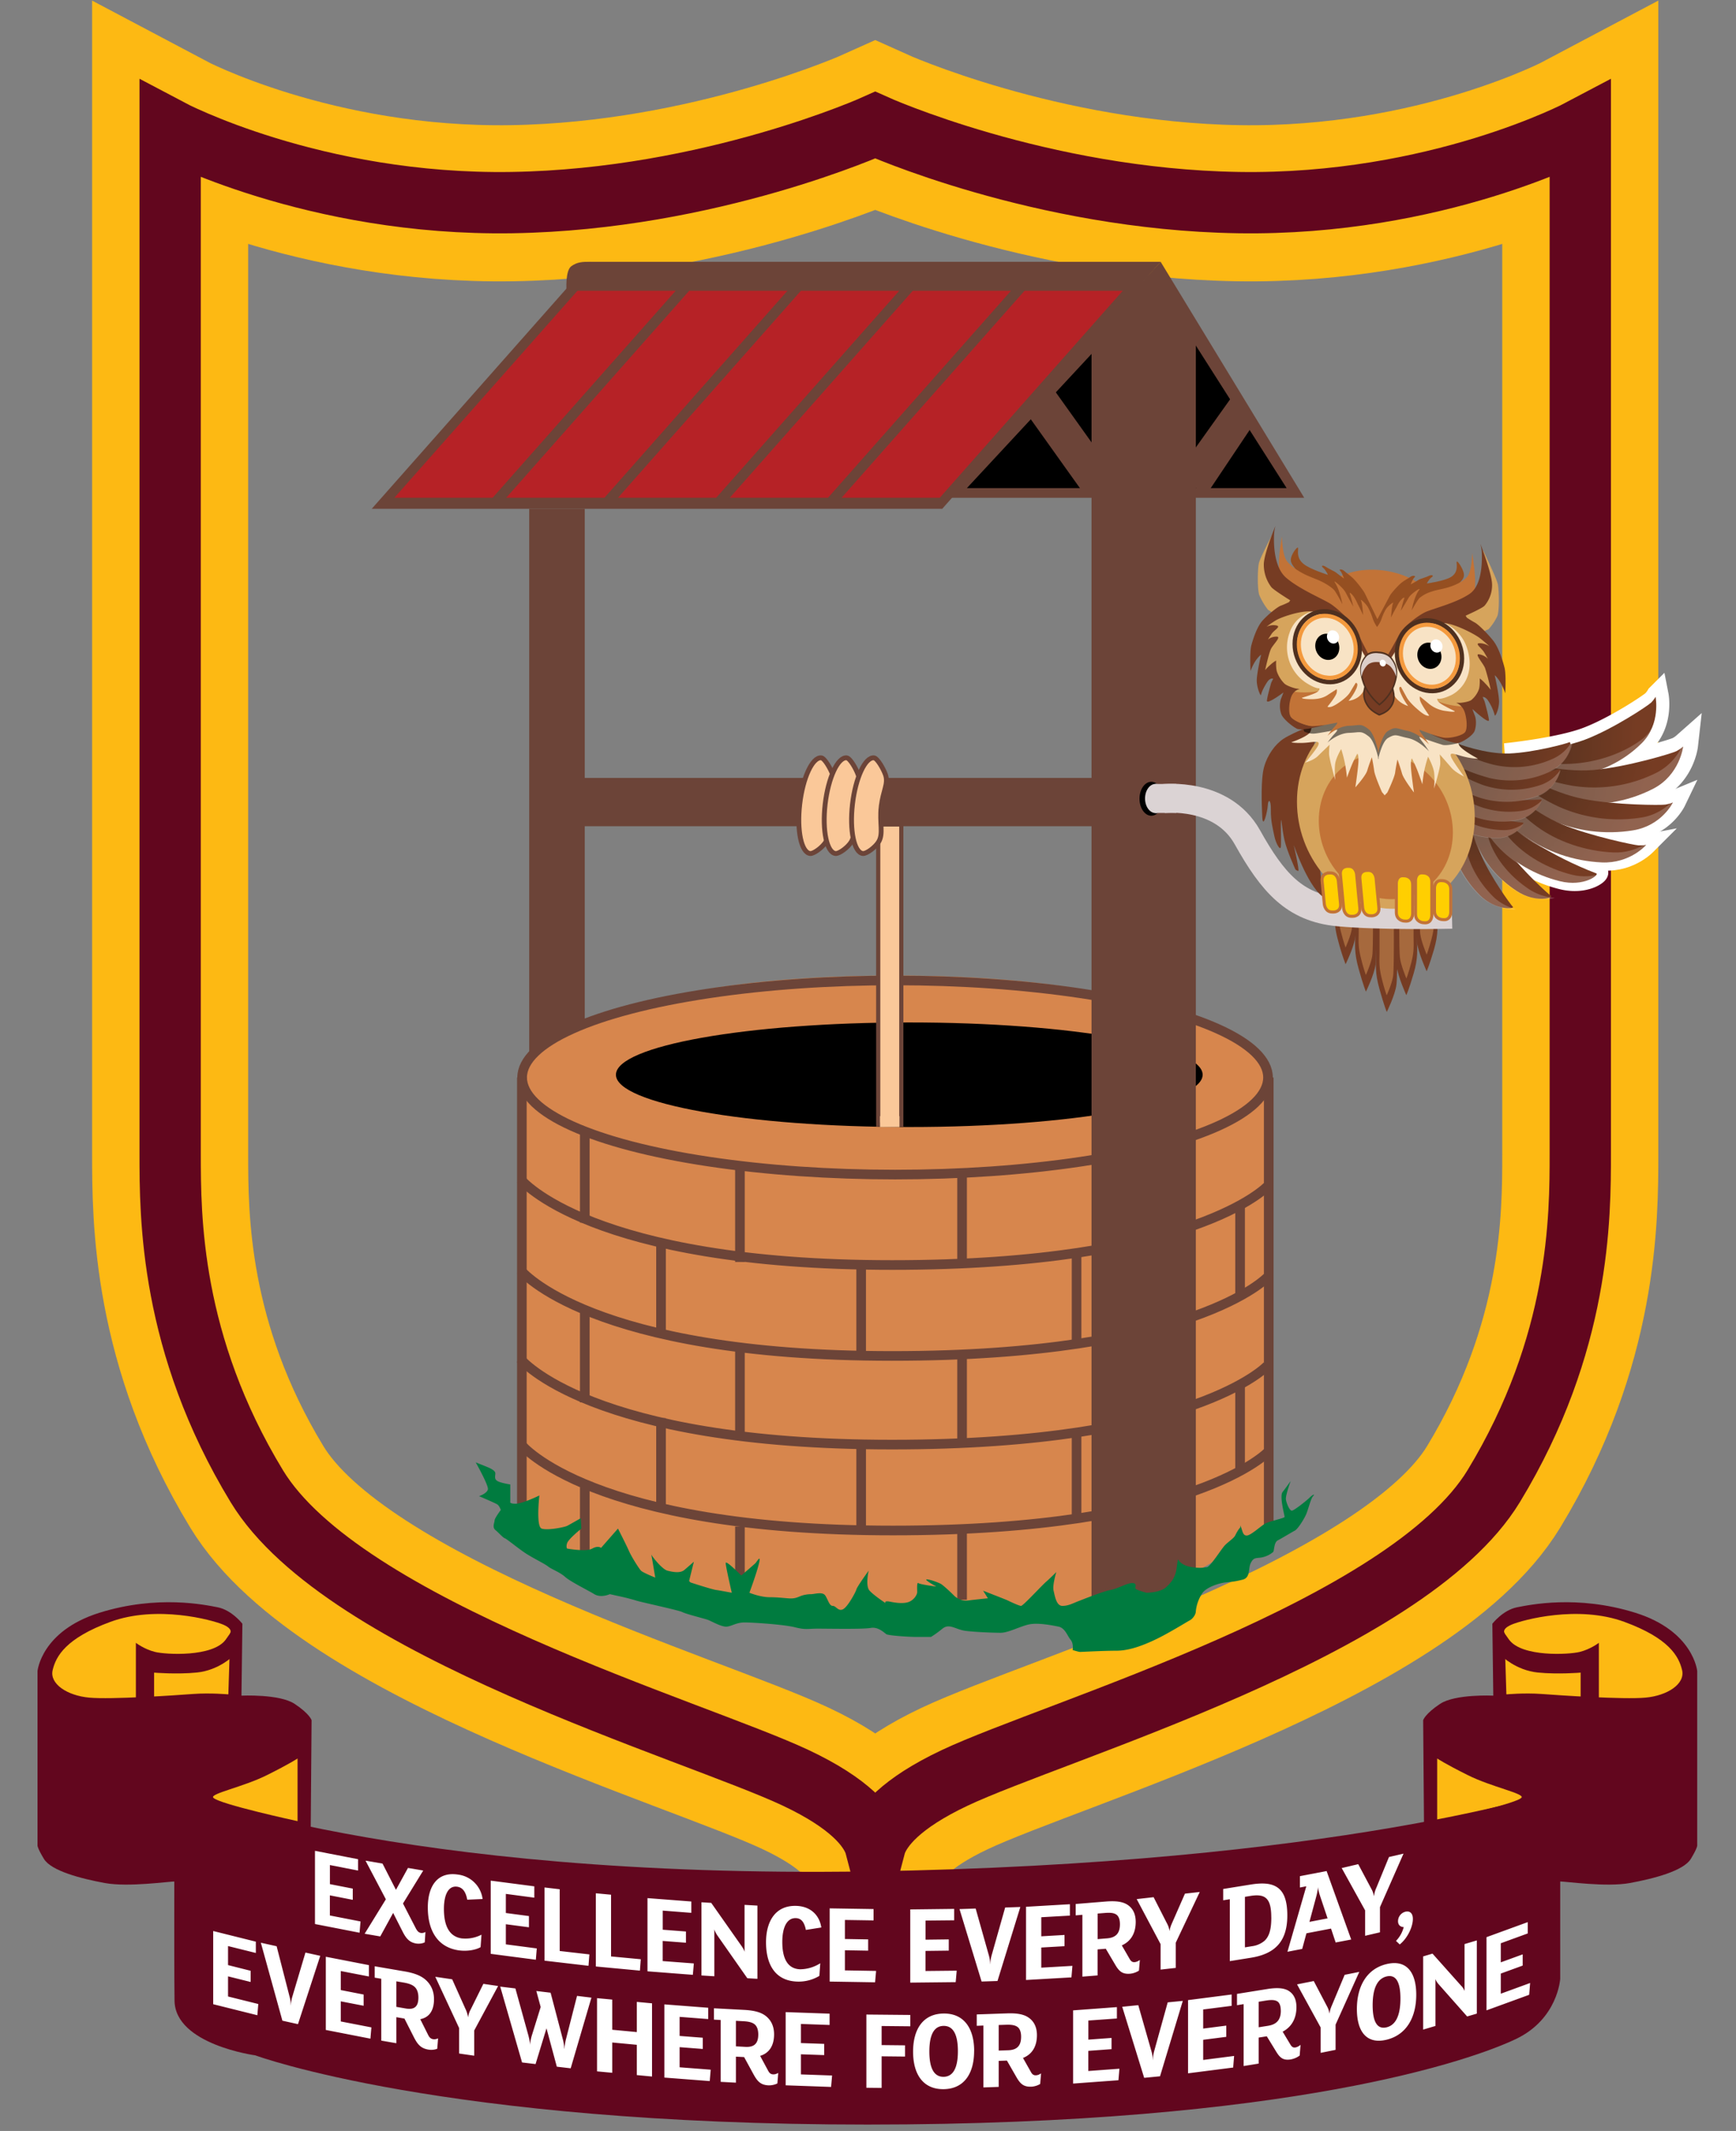 <svg viewBox="0 0 427 524" xmlns="http://www.w3.org/2000/svg" fill-rule="evenodd" clip-rule="evenodd"><rect x="0" y="0" width="427" height="524" fill="#808080" stroke="none"/><path d="M388.7 283.78V32.05s-35.26 18.7-84.1 17.92c-48.82-.78-89.32-19.06-89.32-19.06s-40.5 18.28-89.33 19.06c-48.83.78-84.1-17.92-84.1-17.92v251.73c0 15.59 0 46.77 21.32 81.84 21.31 35.07 107.73 60 132.54 71.7 13.4 6.31 18.03 12.17 19.46 16.22l.1.38h.01l.1-.38c1.44-4.05 6.07-9.9 19.47-16.22 24.8-11.7 111.22-36.63 132.54-71.7 21.31-35.07 21.31-66.25 21.31-81.84z" fill="none" stroke="#fdb913" stroke-width="38.39"/><path d="M388.7 283.63V31.9s-35.26 18.7-84.1 17.92c-48.82-.78-89.32-19.06-89.32-19.06s-40.5 18.28-89.33 19.06c-48.83.78-84.1-17.92-84.1-17.92v251.73c0 15.6 0 46.77 21.32 81.84 21.31 35.07 107.73 60 132.54 71.7 13.4 6.31 18.03 12.17 19.46 16.22l.1.38h.01l.1-.38c1.44-4.05 6.07-9.9 19.47-16.22 24.8-11.7 111.22-36.63 132.54-71.7 21.31-35.07 21.31-66.25 21.31-81.84z" fill="none" stroke="#62061e" stroke-width="15.08"/><path d="M338.46 221.68v12.34c0 3.41-.31 5.04.84 9.17s1.8 5.66 1.8 5.66 2.07-4.18 2.38-6.74c.32-2.56.23-17.28.23-17.28l-.12-3.07-4.71-.2" fill="#763c23" fill-rule="nonzero"/><path d="M339.32 224.93v9.01c0 2.5-.21 3.68.56 6.7a42 42 0 001.2 4.11s1.4-3.06 1.6-4.93c.22-1.87.15-12.62.15-12.62l-.07-2.25-3.16-.12" fill="#a6693d" fill-rule="nonzero"/><path d="M333.33 216.68v12.34c0 3.41-.3 5.04.84 9.17 1.15 4.13 1.8 5.66 1.8 5.66s2.07-4.18 2.39-6.74c.31-2.56.22-17.28.22-17.28l-.12-3.07-4.7-.2" fill="#763c23" fill-rule="nonzero"/><path d="M334.2 219.93v9.01c0 2.5-.21 3.68.56 6.7a42 42 0 001.2 4.11s1.39-3.06 1.6-4.93c.21-1.87.15-12.62.15-12.62l-.08-2.24-3.15-.13" fill="#a6693d" fill-rule="nonzero"/><path d="M348.55 218.01v12.34c0 3.41.31 5.1-.84 9.03-1.15 3.93-1.8 5.34-1.8 5.34s-2.07-4.55-2.38-7.16c-.32-2.6-.23-17.32-.23-17.32l.12-3.05 4.7.62" fill="#763c23" fill-rule="nonzero"/><path d="M347.69 221.1v9.02c0 2.5.2 3.72-.56 6.6-.77 2.87-1.2 3.9-1.2 3.9s-1.4-3.3-1.6-5.2c-.22-1.91-.16-12.66-.16-12.66l.08-2.22 3.16.42" fill="#a6693d" fill-rule="nonzero"/><path d="M328.34 209.93v12.34c0 3.41-.32 5.04.83 9.17a54.11 54.11 0 001.8 5.66s2.07-4.18 2.39-6.74c.31-2.56.22-17.28.22-17.28l-.12-3.07-4.7-.2" fill="#763c23" fill-rule="nonzero"/><path d="M329.2 213.18v9c0 2.5-.21 3.69.56 6.7.77 3.01 1.2 4.12 1.2 4.12s1.4-3.06 1.6-4.93c.21-1.87.15-12.62.15-12.62l-.08-2.25-3.15-.12" fill="#a6693d" fill-rule="nonzero"/><path d="M353.55 212.13v12.35c0 3.4.3 5.09-.84 9.02-1.15 3.93-1.8 5.34-1.8 5.34s-2.07-4.54-2.39-7.15c-.31-2.61-.22-17.33-.22-17.33l.12-3.05 4.7.62" fill="#763c23" fill-rule="nonzero"/><path d="M352.68 215.23v9.01c0 2.5.22 3.72-.56 6.6-.77 2.87-1.2 3.9-1.2 3.9s-1.4-3.3-1.6-5.2c-.21-1.91-.15-12.65-.15-12.65l.08-2.23 3.15.42" fill="#a6693d" fill-rule="nonzero"/><path d="M384.13 216.35c-6.1-1.52-11.62-4.79-15.2-8.76a48.68 48.68 0 01-6.08-8.73l3.45-1.63 1.19-.68s4.44 6.37 10.05 10.1a90.91 90.91 0 0015.55 7.78c.93.22-2.86 3.44-8.96 1.92" fill="#fff" fill-rule="nonzero"/><path d="M384.13 216.35c-6.1-1.52-11.62-4.79-15.2-8.76a48.68 48.68 0 01-6.08-8.73l3.45-1.63 1.19-.68s4.44 6.37 10.05 10.1a90.91 90.91 0 0015.55 7.78c.93.22-2.86 3.44-8.96 1.92z" fill="none" stroke="#fff" stroke-width="4.71"/><path d="M407.7 171s1.31 6.7-3.38 11.4a27.94 27.94 0 01-17.2 8.08c-6.18.5-12.68-.62-12.68-.62l-.11-4.5-4.12.14s13.2-1.33 20.1-3.94c6.91-2.6 15.6-8.41 16.3-9.13a6.95 6.95 0 001.08-1.42" fill="#fff" fill-rule="nonzero"/><path d="M407.7 171s1.31 6.7-3.38 11.4a27.94 27.94 0 01-17.2 8.08c-6.18.5-12.68-.62-12.68-.62l-.11-4.5-4.12.14s13.2-1.33 20.1-3.94c6.91-2.6 15.6-8.41 16.3-9.13a6.95 6.95 0 001.08-1.42z" fill="none" stroke="#fff" stroke-width="5.46"/><path d="M414.46 183.25s-.78 6.96-7.33 10.36a34.1 34.1 0 01-21.01 3.34 67.56 67.56 0 01-13.33-4.02l1.36-4.47.36-1.67s9.73 2.93 17.95 2.21c8.22-.72 19.4-4.12 20.38-4.64a8 8 0 001.62-1.11" fill="#fff" fill-rule="nonzero"/><path d="M414.46 183.25s-.78 6.96-7.33 10.36a34.1 34.1 0 01-21.01 3.34 67.56 67.56 0 01-13.33-4.02l1.36-4.47.36-1.67s9.73 2.93 17.95 2.21c8.22-.72 19.4-4.12 20.38-4.64a8 8 0 001.62-1.11z" fill="none" stroke="#fff" stroke-width="6.4"/><path d="M411.95 197s-2.73 5.68-9.78 6.84a36.05 36.05 0 01-20.47-2.65 66.09 66.09 0 01-11.22-6.88l2.54-3.42.81-1.32s8.2 5.02 16.04 6.55c7.84 1.54 19.19 1.58 20.26 1.4a8.38 8.38 0 001.82-.52" fill="#fff" fill-rule="nonzero"/><path d="M411.95 197s-2.73 5.68-9.78 6.84a36.05 36.05 0 01-20.47-2.65 66.09 66.09 0 01-11.22-6.88l2.54-3.42.81-1.32s8.2 5.02 16.04 6.55c7.84 1.54 19.19 1.58 20.26 1.4a8.38 8.38 0 001.82-.52z" fill="none" stroke="#fff" stroke-width="5.46"/><path d="M405.37 207.43s-3.94 4.62-10.89 4.3c-6.95-.3-13.79-2.7-18.74-6.34-4.96-3.63-8.98-8.38-8.98-8.38l3.23-2.61 1.08-1.04s6.55 6.12 13.61 9.02c7.06 2.9 17.79 5.12 18.84 5.16 1.06.04 1.85-.11 1.85-.11" fill="#fff" fill-rule="nonzero"/><path d="M405.37 207.43s-3.94 4.62-10.89 4.3c-6.95-.3-13.79-2.7-18.74-6.34-4.96-3.63-8.98-8.38-8.98-8.38l3.23-2.61 1.08-1.04s6.55 6.12 13.61 9.02c7.06 2.9 17.79 5.12 18.84 5.16 1.06.04 1.85-.11 1.85-.11z" fill="none" stroke="#fff" stroke-width="4.71"/><path d="M72.38 457.49s-27.32 5.15-29.11 5.15c-1.8 0-11.65 1.46-17.47.4-5.82-1.07-13.21-2.97-15-5.94-1.8-2.97-1.57-3.42-1.57-3.42v-42.77s.9-9.85 15.23-14.33 26.09-1.92 29.07-1.35c3.49.68 6.09 4.05 6.09 4.05l-.23 17.68s9.33-.45 13.06 2.01c3.74 2.47 4.19 4.03 4.19 4.03l-.23 28.44-4.03 6.05z" fill="#62061e" fill-rule="nonzero"/><path d="M56.17 416.55l.47-15s.74-1.03-1.86-2.1c-2.6-1.08-16.17-4.84-27.63-.63-10.96 4.02-13.4 8.46-14.2 11.87-.8 3.4 3.63 6.27 9 6.76 5.37.5 21.27-.58 25.57-.9 4.3-.31 8.6.1 8.6.1M73.19 432.4v15.42s-19.44-4.21-20.74-5.78c-.83-1 7.35-2.6 13.26-5.56 5.67-2.83 7.48-4.07 7.48-4.07" fill="#fdb913" fill-rule="nonzero"/><path d="M57.34 407.22s-3.55 3.51-8.88 4.05c-4.94.5-10.56.03-10.56.03v7.67h-4.48v-15s2.01 1.56 4.7 2.24c2.69.67 14.2 1.3 17.38-3 3.15-4.27 1.63-3.72 1.63-3.72l.21 7.73zM354.3 457.49s27.33 5.15 29.12 5.15c1.8 0 11.64 1.46 17.47.4 5.82-1.07 13.2-2.97 15-5.94 1.8-2.97 1.57-3.42 1.57-3.42v-42.77s-.9-9.85-15.23-14.33-26.09-1.92-29.07-1.35c-3.49.68-6.09 4.05-6.09 4.05l.23 17.68s-9.33-.45-13.07 2.01c-3.73 2.47-4.18 4.03-4.18 4.03l.23 28.44 4.03 6.05z" fill="#62061e" fill-rule="nonzero"/><path d="M370.52 416.55l-.47-15s-.74-1.03 1.86-2.1c2.6-1.08 16.17-4.84 27.63-.63 10.96 4.02 13.4 8.46 14.2 11.87.8 3.4-3.63 6.27-9 6.76-5.38.5-21.28-.58-25.58-.9-4.3-.31-8.6.1-8.6.1M353.5 432.4v15.42s19.44-4.21 20.74-5.78c.83-1-7.35-2.6-13.26-5.56-5.67-2.83-7.48-4.07-7.48-4.07" fill="#fdb913" fill-rule="nonzero"/><path d="M369.35 407.22s3.54 3.51 8.87 4.05c4.95.5 10.57.03 10.57.03v7.67h4.48v-15s-2.01 1.56-4.7 2.24c-2.69.67-14.2 1.3-17.38-3-3.16-4.27-1.63-3.72-1.63-3.72l-.21 7.73zM42.93 440.11s54.3 21.86 170.41 20.07c116.12-1.8 170.42-20.07 170.42-20.07v46.49s-.56 9.85-10.86 14.78c-10.3 4.93-54.87 21.05-159.56 21.05-104.68 0-150.55-17.02-150.55-17.02s-19.72-2.65-19.86-13.44c-.15-10.78 0-51.86 0-51.86" fill="#62061e" fill-rule="nonzero"/><path d="M347.52 471.85c0-1.36-.73-2.05-1.9-1.74a2.42 2.42 0 00-1.75 2.31c0 .97.62 1.43 1.4 1.45a7.5 7.5 0 01-1.9 3.4l.92.87c1.9-1.52 3.23-4.3 3.23-6.29m-5.88-15.2l-3.08 7.5a7 7 0 00-.6 2.08h-.03a5.36 5.36 0 00-.66-1.83l-3.19-6-4.07.95 5.76 10.4v6.26l3.66-.85v-6.2l5.79-13.15-3.58.83zm-19.56 15.94l1.67-6.21c.21-.8.4-1.7.43-2.27h.02c.05.6.27 1.42.5 2.12l1.84 5.5-4.46.86zm4.22-12.5l-6.56 1.26v2.79l1.57-.3-4.64 16.1 3.63-.7 1.04-3.84 6.05-1.16 1.14 3.42 3.82-.73-6.05-16.84zm-13.6 11.39c0 2.64-.38 4.58-1.69 5.78a5.99 5.99 0 01-3.1 1.32l-1.7.28v-12.43l1.36-.22c1.55-.25 2.72-.18 3.52.32 1.15.73 1.6 2.3 1.6 4.95m3.95-.44c0-3.83-.9-6.1-2.83-7.16-1.49-.82-3.52-.9-6.24-.46l-6.7 1.08v2.78l1.63-.26v15.22l5.18-.83c1.87-.3 3.47-.81 4.8-1.6 2.67-1.59 4.16-4.33 4.16-8.77m-25.18-5.39l-3.14 7.15c-.35.78-.57 1.4-.62 2l-.03.01a5.87 5.87 0 00-.67-1.92l-3.25-6.37-4.16.47 5.88 11.08v6.26l3.73-.42v-6.2l5.9-12.47-3.64.41zm-15.99 7.52c0 2.1-.89 3.29-3.15 3.47l-2.34.19v-6.29l1.8-.14c1.43-.12 2.37 0 2.96.52.49.45.73 1.23.73 2.25m4.9 8.79c-.35.25-.8.49-1.27.53-.53.04-.89-.16-1.24-.78l-1.93-3.34c2.15-.95 3.42-2.9 3.42-5.77 0-2.02-.76-3.47-2.19-4.32-1.15-.67-2.74-.88-5.09-.7l-7.48.61v2.8l1.64-.14v15.21l3.74-.3v-6.4l2.02-.16 2.32 3.93c.94 1.6 1.75 2.36 3.64 2.21.8-.06 1.72-.42 2.2-.77l.22-2.61zm-24.25 1.89v-4.95l5.72-.33v-2.76l-5.72.33v-4.69l7.04-.4v-2.8l-10.79.63v18l11.17-.64.24-2.83-7.66.44zm-8.88-14.8l-3.32 11.73a9.47 9.47 0 00-.35 2.17h-.03c0-.68-.1-1.42-.32-2.15l-3.24-11.49-3.97.14 5.43 17.81 3.91-.13 5.62-18.2-3.73.13zm-19.6 15.62v-4.94l5.73-.07v-2.76l-5.72.07v-4.7l7.05-.07v-2.8l-10.81.13v18l11.18-.12.25-2.82-7.67.08zm-19.82-.15v-4.95l5.72.1v-2.77l-5.72-.1v-4.68l7.05.11v-2.79l-10.8-.17v18l11.17.18.25-2.8-7.67-.13zm-5.8-10.55c-.48-3.12-2.72-5.19-6.12-5.31-5.19-.18-7.48 3.83-7.48 8.95 0 5.38 2.19 9.46 7.62 9.66a9.86 9.86 0 005.5-1.4l.22-3.1a9.44 9.44 0 01-4.94 1.48c-3.16-.11-4.4-2.74-4.4-6.72 0-3.53 1.1-5.94 3.35-5.86 1.43.05 2.1 1.16 2.45 2.9l3.8-.6zm-15.72-5.38l-3.16-.18v11.54c-.13-.46-.43-1-.86-1.59l-7.34-10.44-2.4-.15v18l3.16.2v-11.55c.13.49.46 1.08.8 1.58l7.32 10.45 2.48.14v-18zM163 482.23v-4.95l5.72.44v-2.76l-5.71-.44v-4.7l7.03.55v-2.79l-10.78-.83v18l11.16.86.24-2.8-7.65-.58zm-12.7-1.14v-15.18l-3.74-.35v18l10.84 1.02.21-2.8-7.31-.69zm-12.63-1.34v-15.18l-3.73-.44v18l10.81 1.26.22-2.8-7.3-.84zm-13.25-1.63v-4.95l5.68.75v-2.76l-5.68-.75v-4.7l7 .93v-2.79l-10.72-1.4v18l11.1 1.45.23-2.78-7.6-1zm-5.72-11.15a6.93 6.93 0 00-6.07-6.01c-5.13-.78-7.4 2.97-7.4 8.09 0 5.38 2.17 9.71 7.53 10.53 2.17.32 4.28-.1 5.45-.77l.22-3.07a8.58 8.58 0 01-4.89.91c-3.13-.47-4.35-3.25-4.35-7.23 0-3.52 1.1-5.8 3.3-5.47 1.42.22 2.1 1.4 2.44 3.19l3.77-.17zm-14.06 8.1c-.32.2-.78.3-1.12.24-.56-.1-.88-.43-1.3-1.24l-3.1-6 4.98-8.1-3.75-.64-2.96 5.38-3.3-6.45-4.18-.72 5 9.5-5.22 8.47 3.84.66 3.17-5.78 2.34 4.61c.88 1.75 1.73 2.63 3.28 2.9.82.14 1.7-.02 2.16-.29l.16-2.53zm-23.5-4.05v-4.95l5.63 1.1v-2.76l-5.62-1.1v-4.69l6.92 1.35v-2.79l-10.6-2.06v18l10.97 2.14.24-2.77-7.53-1.47zM369.15 490.25v-4.95l5.38-1.96v-2.76l-5.38 1.96v-4.69l6.63-2.42v-2.78l-10.15 3.7v18l10.5-3.83.23-2.9-7.2 2.63zm-5.9-13.1l-3.02.9v11.54a3.51 3.51 0 00-.83-1.29l-7.05-7.9-2.3.68v18l3.03-.9v-11.55c.13.45.44.92.78 1.3l7.01 7.92 2.38-.7v-18zm-18.79 14.3c0 4.43-1.31 6.57-3.41 7.07-2.1.51-3.42-1-3.42-5.43 0-4.44 1.32-6.57 3.42-7.08 2.1-.5 3.41 1 3.41 5.43m3.89-.93c0-5.57-2.42-8.72-7.3-7.54-4.89 1.17-7.3 5.48-7.3 11.06 0 5.57 2.41 8.72 7.3 7.54 4.88-1.18 7.3-5.49 7.3-11.06m-17.61-4.9l-3.1 7.42c-.35.81-.56 1.45-.61 2.06H327a5.52 5.52 0 00-.66-1.85l-3.2-6.1-4.11.82 5.8 10.58v6.26l3.68-.74v-6.2l5.83-12.97-3.6.72zm-15.7 8.82c0 2.1-.88 3.35-3.12 3.71l-2.33.37v-6.28l1.8-.29c1.4-.22 2.34-.17 2.93.3.48.4.71 1.17.71 2.19m4.86 8.4c-.34.29-.8.56-1.25.64-.54.08-.88-.1-1.23-.69l-1.92-3.19c2.13-1.11 3.39-3.16 3.39-6.03 0-2.02-.75-3.4-2.16-4.15-1.15-.58-2.73-.67-5.05-.3l-7.41 1.19v2.78l1.63-.26v15.22l3.7-.6v-6.4l2-.31 2.3 3.75c.93 1.53 1.73 2.23 3.6 1.93a5.2 5.2 0 002.19-.95l.21-2.62zm-23.95 3.7v-4.94l5.68-.73v-2.76l-5.68.73v-4.7l7-.89v-2.79l-10.72 1.38v18l11.1-1.42.23-2.85-7.6.98zm-8.72-14.15l-3.31 11.92a9.74 9.74 0 00-.35 2.2h-.03c0-.68-.1-1.41-.32-2.13l-3.23-11.3-3.95.4 5.4 17.47 3.9-.38 5.6-18.54-3.71.36zm-19.53 16.88v-4.95l5.71-.42v-2.76l-5.7.42v-4.7l7.02-.5v-2.8l-10.77.8v18l11.15-.82.24-2.83-7.65.56zm-16.53-8.42c0 2.1-.9 3.24-3.16 3.32l-2.35.08v-6.29l1.8-.06c1.44-.05 2.38.12 2.98.67.48.46.73 1.25.73 2.28m4.91 9.01c-.35.24-.81.46-1.27.47-.54.02-.9-.2-1.24-.84l-1.94-3.43c2.16-.84 3.43-2.73 3.43-5.6 0-2.02-.76-3.5-2.2-4.42-1.15-.73-2.75-1.02-5.1-.94l-7.5.26v2.8l1.64-.07v15.22l3.76-.13v-6.4l2.02-.07 2.32 4.04c.95 1.65 1.76 2.45 3.65 2.38a4.7 4.7 0 002.21-.67l.22-2.6zm-20.46-5.46c0 4.43-1.35 6.27-3.52 6.3-2.16.02-3.5-1.79-3.5-6.22 0-4.44 1.34-6.28 3.5-6.3 2.17-.03 3.52 1.78 3.52 6.22m4-.05c0-5.57-2.5-9.27-7.52-9.21-5.02.06-7.5 3.8-7.5 9.38 0 5.58 2.48 9.27 7.5 9.22 5.03-.06 7.51-3.82 7.51-9.39m-15.7-8.86l-10.8-.1v18l3.75.04v-7.77l5.76.06v-2.76l-5.76-.06v-4.69l7.05.07v-2.79zM197 510.1v-4.95l5.72.2v-2.76l-5.72-.2v-4.7l7.05.25v-2.78l-10.8-.38v18l11.17.4.25-2.81-7.67-.27zm-10.49-9.82c0 2.1-.89 3.17-3.15 3.05l-2.35-.13v-6.28l1.8.1c1.44.07 2.38.32 2.97.92.49.51.73 1.32.73 2.34m4.91 9.45c-.35.21-.8.39-1.27.36-.54-.03-.89-.27-1.24-.95l-1.94-3.6c2.16-.65 3.43-2.43 3.43-5.3 0-2.02-.76-3.57-2.19-4.62-1.16-.83-2.75-1.25-5.1-1.38l-7.5-.4v2.79l1.65.09v15.21l3.75.2v-6.4l2.02.11 2.32 4.25c.95 1.73 1.76 2.6 3.64 2.7.81.04 1.73-.2 2.22-.48l.21-2.58zm-24.26-1.38v-4.95l5.7.44v-2.76l-5.7-.44v-4.69l7.03.54v-2.78l-10.78-.83v18l11.16.86.24-2.8-7.65-.59zm-6.78-15.73l-3.74-.35v7.42l-6.05-.57v-7.42l-3.74-.35v18l3.74.35v-7.45l6.05.57v7.45l3.74.35v-18zm-18.45-1.82l-2.77 10.84c-.13.58-.3 1.5-.32 2.12h-.05c0-.63-.16-1.56-.32-2.18l-3.04-11.57-3.51-.42 1.07 3.94-2.25 7.23c-.13.47-.32 1.38-.35 1.98h-.02c0-.57-.22-1.51-.38-2.13l-3.22-11.65-3.73-.45 5.37 18.65 3.32.4 2.69-8.8 2.54 9.44 3.41.4 5.1-17.38-3.54-.43zm-23.04-2.97l-3.13 6.33a5.1 5.1 0 00-.61 1.85h-.03a7.4 7.4 0 00-.67-2.1l-3.23-7.2-4.15-.61 5.86 12.6v6.26l3.71.54v-6.2l5.88-10.94-3.63-.53zm-15.98 3.38c0 2.1-.88 3.07-3.11 2.68l-2.32-.4v-6.28l1.78.3c1.42.25 2.35.6 2.93 1.28.48.56.72 1.4.72 2.42m4.85 10.02c-.35.17-.8.29-1.25.21-.53-.1-.88-.38-1.23-1.1l-1.91-3.82c2.13-.4 3.38-2.04 3.38-4.9 0-2.03-.75-3.66-2.16-4.87-1.14-.96-2.72-1.57-5.03-1.97l-7.4-1.27v2.8l1.62.27v15.21l3.7.64v-6.4l2 .34 2.29 4.52c.93 1.83 1.73 2.8 3.6 3.11.8.14 1.7.01 2.18-.22l.2-2.55zm-23.94-4.15v-4.95l5.62 1.09v-2.76l-5.62-1.1v-4.68l6.92 1.34v-2.79l-10.6-2.06v18l10.97 2.14.24-2.77-7.53-1.46zm-8.69-16.94l-3.24 10.89c-.21.7-.32 1.44-.35 2.09l-.02-.01c0-.68-.1-1.45-.32-2.23l-3.16-12.3-3.88-.86 5.3 19.17 3.83.85 5.48-16.8-3.64-.8zm-19.04 10.8v-4.95l5.56 1.38v-2.75l-5.56-1.4v-4.68l6.84 1.7v-2.78l-10.49-2.62v18l10.86 2.71.23-2.76-7.44-1.85z" fill="#fff" fill-rule="nonzero"/><path fill="#6c4438" d="M130.17 125.12h13.66v139.13h-13.66z"/><path d="M128.36 263.23s12.03-23.34 91.74-23.34c79.7 0 91.97 23.61 91.97 23.61v112.38l-31.93 19-54.65 1.7-46.66-.68-40.32-12.08-10.67-7.35" fill="#d7864d" fill-rule="nonzero"/><path d="M232.15 122.4l53.33-58.02 35.32 58.03h-88.65z" fill="#6c4438" fill-rule="nonzero"/><g fill-rule="nonzero"><path d="M91.44 125.12h140.32l53.72-60.74H145.15l-53.72 60.74z" fill="#6c4438"/><path d="M97.01 122.4h24.16l45.02-50.9h-24.16L97 122.4zM124.5 122.4h24.17l45.01-50.9h-24.16l-45.01 50.9zM152 122.4h24.16l45.02-50.9H197l-45 50.9zM179.5 122.4h24.16l45.01-50.9h-24.16l-45.01 50.9zM207 122.4h24.15l45.01-50.9H252l-45 50.9z" fill="#b62226"/><path d="M139.34 71.5s-.34-4.91 1.16-6.02c1.5-1.1 2.84-1.1 4.59-1.1s1.83 1.44 1.83 1.44l-7.58 5.69z" fill="#6c4438"/></g><path d="M237.82 120.03l46.66-50.22 31.99 50.22h-78.65z" fill-rule="nonzero"/><path d="M252.2 101.23l7.13-5.27 14.7 20.59-7.13 5.27-14.7-20.6zM289.48 116.55l13.9-19.5 5.1 7.03-11.88 17.74-7.12-5.27z" fill="#6c4438" fill-rule="nonzero"/><ellipse cx="220.16" cy="264.96" rx="91.73" ry="23.87" fill="none" stroke="#6c4438" stroke-width="2.37"/><path d="M223.65 277.14c39.85 0 72.16-5.76 72.16-12.86s-32.3-12.86-72.16-12.86c-39.84 0-72.15 5.75-72.15 12.86 0 7.1 32.3 12.86 72.15 12.86" fill-rule="nonzero"/><g fill="none" stroke="#6c4438" stroke-width="2.37"><path d="M128.1 290.03s16.95 21.04 91.34 21.04c74.38 0 92.33-19.4 92.33-19.4M128.1 312.38s16.95 21.05 91.34 21.05c74.38 0 92.33-19.41 92.33-19.41M128.03 334.18s16.96 21.05 91.34 21.05 92.33-19.41 92.33-19.41M128.29 355.3s16.96 21.05 91.34 21.05 92.34-19.41 92.34-19.41"/></g><path d="M268.48 394.89V84.4l15.66-16.46 10 16.46V394.9h-25.66z" fill="#6c4438" fill-rule="nonzero"/><path d="M143.84 277.65v23M162.59 305.26v23M211.82 311.16v23M264.8 308.35v23M305.02 296.26v23M162.59 348.72v22.38M211.82 354.62V377M264.8 351.81v22.38M305.02 339.73v22.37M182 287.32v23M236.64 288.42v23M143.84 321.85v23M182 331.52v22.38M236.64 332.62v23M128.36 264.96V371.1M312.07 264.96v110.92M143.84 365.7v16.9M182 375.38v16.89M236.64 376.47v16.9" fill="none" stroke="#6c4438" stroke-width="2.37"/><g><path d="M150 392s-2.16 1.02-3.83 0-5.83-3.05-7.17-4.24c-1.33-1.19-3.33-1.87-4.16-2.54-.83-.68-3.67-2.04-5.5-3.23s-4.67-3.56-5.17-3.73c-.5-.17-1.5-1.36-2.33-2.04-.83-.68-.18-1.86-.18-2.37s1.52-2.55 1.52-2.55-.34-1.02-.84-1.35c-.5-.34-4.5-2.04-4.5-2.04s2-.68 2.17-1.7c.17-1.01-3-6.61-3-6.61s3 1.18 3.33 1.35c.34.17 1.5.68 1.5 1.36s-.33 1.36.5 1.87c.84.5 3.17.85 3.17.85v4.24s-.33.5 1.33.5c1.67 0 5.83-2.03 5.83-2.03s-.88 7.63.56 8.14c1.44.51 5.61-.33 6.28-.67.66-.34 3.33-1.87 3.33-1.87l.16 2.54s-3.16 2.55-3.5 3.57c-.33 1.02 0 1.35 0 1.35s4.67.85 6.17 0c1.5-.84 2.17-.17 2.17-.17l4.16-4.75s2 3.9 2.67 5.43c.67 1.53 2.5 4.41 3 4.92.5.51 3.5 1.7 3.5 1.7s-1-6.1-1-5.77c0 .34 2.67 3.73 4 4.07 1.33.34 3.16.68 4.16-.17 1-.85 2.34-2.03 2.34-2.03l-1.17 4.75.33.34s5.17 1.7 6.33 1.86c1.17.17 3.84.68 3.84.68s-1.5-6.44-1.5-7.3c0-.84 3.83 3.06 3.83 3.06s3.17-2.71 3.5-3.05c.33-.34 1.46-2.38.83.17-.62 2.54-2.33 7.12-2.33 7.12s2.67 1.1 5 1.1 4.16.3 5.17.3c1 0 1.5-.2 2.33-.55.83-.34 1.83-.5 2.66-.5.84 0 2.84-.68 3.5.33.67 1.01 1 2.55 1.84 2.55.83 0 1.33 1.4 2.5.84 1.16-.54 3.16-4.24 3.33-4.92.17-.67 3-4.58 3-4.58s-.86 3.74.23 4.92c1.1 1.2 3.93 3.06 3.93 3.06s-.5-.68 1.17-.34 3.5.5 4.67 0c1.16-.51 1.94-1.7 1.94-2.38 0-.68-.13-2.54.3-2.2.42.34 4.42.85 4.42.85s-2.5-1.36-2.5-1.7c0-.34 3.17.68 3.83 1.19.67.5 2 1.7 3 2.71a4.24 4.24 0 003.67 1.2c1.33-.18 4.67-.52 4.67-.52l-1.17-1.86s5.66 2.2 6 2.37c.33.17 2.83 1.36 3.33 1.36s5-4.92 6.17-5.94c1.16-1.02 2.5-2.38 2.5-2.38s-1 3.23-.67 4.59c.33 1.35.67 3.73 2.17 3.73s2.66-.68 4-1.19c1.33-.51 6-2.38 7.83-2.72 1.83-.33 4-1.7 5.33-1.7s.66 1.03.83 1.37c.17.33 2.67 1.01 2.67 1.01s3.33 0 4.83-1.35c1.5-1.36 2-2.38 2.33-3.4.34-1.02.5-3.73.67-3.39.17.34 1 1.53 3.5 1.86 2.5.34 2.67 0 3.5 0 .83 0 3.66-4.58 4.5-5.42.83-.85 2.16-1.7 2.5-2.37.33-.69.83-1.54 1.16-1.88.34-.34-.25-1.35.21-.34.46 1.02.46 2.22 1.46 2.22s3.33-2.22 4.5-2.9c1.17-.67 4.83-1.35 4.83-1.69 0-.34-1.3-5.09-.5-6.1.8-1.03 2-2.72 2-2.72s-1.33 3.56-1.17 4.58c.17 1.02.89 2.71 1.45 2.71.55 0 3.72-2.54 4.39-3.22.66-.68 1.46-1.02.83-.34-.63.68-1.17 3.4-1.83 4.75-.67 1.36-2 3.4-2.67 3.73-.67.34-3.17 1.87-4.16 2.38-1 .5-.84 2.54-1.17 2.88a6.24 6.24 0 01-3 1.36c-1.33.17-1.83 0-2.5 1.36-.67 1.35 0 3.56-2 4.07-2 .5-2.5.5-4.17.68-1.66.17-4.66 1.18-5.66 2.54a9.74 9.74 0 00-1.67 4.5c0 .93-.83 1.95-1.5 2.29-.66.34-5 3.05-8.16 4.58-3.17 1.53-6.67 2.88-9.83 2.88-3.17 0-8.67.3-9 .3-.33 0-1.83-.47-1.83-.47s.33-1.52-.5-2.54c-.84-1.02-1.34-2.89-3-3.22-1.67-.34-5.17-1.02-7.34-.51-2.16.5-5 2.03-6.83 2.03s-6.5-.17-8.83-.5c-2.33-.35-3.83-1.87-5.5-.52-1.66 1.36-2.83 2.04-2.83 2.04h-3.39c-2.28 0-7.1-.34-7.6-.68s-2-1.87-3.84-1.53c-1.83.34-10.5.17-13 .17s-3 .34-5.66-.34c-2.67-.68-10.34-1.18-12.34-1.18s-3 .85-4.33 1.02c-1.33.17-3.83-1.36-4.83-1.7-1-.34-5.17-1.36-6.17-1.87-1-.5-10.66-2.54-11.5-2.88a61.76 61.76 0 00-4.83-1.19L150 392z" fill="#007b3f" fill-rule="nonzero"/></g><path fill="#6c4438" d="M142.66 191.29h128.82v11.88H142.66z"/><g><path d="M286.12 196.38s14.43-1.7 20.69 9.5c6.25 11.2 11.66 17.3 22.32 18.33 10.67 1.01 28 .6 28 .6" fill="none" stroke="#dbd3d4" stroke-width="7.12"/><path d="M283.18 200.59c1.6 0 2.9-1.87 2.9-4.18 0-2.3-1.3-4.17-2.9-4.17-1.6 0-2.9 1.87-2.9 4.17s1.3 4.18 2.9 4.18" fill-rule="nonzero"/><path d="M284.24 199.94c1.44 0 2.6-1.61 2.6-3.6 0-1.98-1.16-3.58-2.6-3.58-1.43 0-2.6 1.6-2.6 3.59 0 1.98 1.17 3.59 2.6 3.59" fill="#dbd3d4" fill-rule="nonzero"/></g><path d="M289.34 196.34h-5.2" fill="none" stroke="#dbd3d4" stroke-width="7.12"/><g><path d="M203.77 198.41c.46-4 1.83-5.68 1.06-7.9-.48-1.4-2-4.08-2.83-4.16-2.17-.2-4.54 4.9-5.29 11.4-.75 6.49.4 11.93 2.57 12.13.86.09 3.05-1.52 3.87-2.88 1.23-2.04.16-4.68.62-8.59" fill="#fac899" fill-rule="nonzero"/><path d="M203.77 198.41c.46-4 1.83-5.68 1.06-7.9-.48-1.4-2-4.08-2.83-4.16-2.17-.2-4.54 4.9-5.29 11.4-.75 6.49.4 11.93 2.57 12.13.86.09 3.05-1.52 3.87-2.88 1.23-2.04.16-4.68.62-8.59z" fill="none" stroke="#6c4438" stroke-width="1.19"/><path d="M210.02 198.41c.46-4 1.84-5.68 1.06-7.9-.48-1.4-1.99-4.08-2.83-4.16-2.17-.2-4.53 4.9-5.29 11.4-.75 6.49.4 11.93 2.57 12.13.87.09 3.06-1.52 3.87-2.88 1.23-2.04.17-4.68.62-8.59" fill="#fac899" fill-rule="nonzero"/><path d="M210.02 198.41c.46-4 1.84-5.68 1.06-7.9-.48-1.4-1.99-4.08-2.83-4.16-2.17-.2-4.53 4.9-5.29 11.4-.75 6.49.4 11.93 2.57 12.13.87.09 3.06-1.52 3.87-2.88 1.23-2.04.17-4.68.62-8.59z" fill="none" stroke="#6c4438" stroke-width="1.19"/><path d="M216.01 202.75v73.75l5.68.04v-73.8H216z" fill="#fac899" fill-rule="nonzero"/></g><path d="M216.01 202.75v73.75l5.68.04v-73.8H216z" fill="none" stroke="#6c4438" stroke-width="1.03"/><g><path d="M216.74 198.41c.46-4 1.83-5.68 1.06-7.9-.48-1.4-2-4.08-2.83-4.16-2.17-.2-4.54 4.9-5.29 11.4-.75 6.49.4 11.93 2.57 12.13.87.09 3.06-1.52 3.87-2.88 1.23-2.04.17-4.68.62-8.59" fill="#fac899" fill-rule="nonzero"/><path d="M216.74 198.41c.46-4 1.83-5.68 1.06-7.9-.48-1.4-2-4.08-2.83-4.16-2.17-.2-4.54 4.9-5.29 11.4-.75 6.49.4 11.93 2.57 12.13.87.09 3.06-1.52 3.87-2.88 1.23-2.04.17-4.68.62-8.59z" fill="none" stroke="#6c4438" stroke-width="1.19"/><path fill="#fac899" d="M216.46 274.46h4.78v2.68h-4.78z"/></g><g><clipPath id="a"><path d="M357.18 207.2c.52 4.35 2.96 9.11 6.84 12.95 3.88 3.83 8.67 3.4 8.08 2.82-.6-.58-5.44-7.33-7.67-12.44-2.24-5.12-2.06-11.49-2.06-11.49l-1.32-.08-3.61-.48s-.78 4.37-.26 8.72"/></clipPath><g clip-path="url(#a)"><path d="M372.66 225.63l.53-27.1-16.5-1.7-.53 27.1 16.5 1.7z" fill="url(#_Linear2)" fill-rule="nonzero"/></g></g><g opacity=".2"><path d="M363.83 220.13c-3.88-3.84-6.32-8.6-6.83-12.95-.52-4.35.25-8.72.25-8.72l3.44.45c-.11.68-.71 4.66-.24 8.63.52 4.35 2.96 9.1 6.84 12.95 1.7 1.68 3.83 2.6 5.52 3.1.23.17-5.1.37-8.98-3.46" fill="#fff" fill-rule="nonzero"/></g><g><clipPath id="b"><path d="M364.94 198.61l-3.56.26s.36 4.52 1.95 8.74c1.6 4.23 5.11 8.48 9.77 11.51 4.67 3.04 9.12 1.63 8.4 1.18-.7-.46-7.01-6.2-10.43-10.85-3.42-4.64-4.85-11.02-4.85-11.02l-1.28.18z"/></clipPath><g clip-path="url(#b)"><path d="M387.62 221.6l-5.89-25.26-25.76 2.64 5.9 25.26 25.75-2.63z" fill="url(#_Linear4)" fill-rule="nonzero"/></g></g><g opacity=".2"><path d="M372.92 219.14c-4.66-3.03-8.18-7.28-9.77-11.5-1.6-4.24-1.96-8.75-1.96-8.75l3.4-.25c.06.7.5 4.79 1.94 8.65 1.6 4.22 5.1 8.47 9.77 11.5a13.34 13.34 0 006.05 1.98c.26.12-4.77 1.4-9.43-1.63" fill="#fff" fill-rule="nonzero"/></g><g><clipPath id="c"><path d="M365.82 197.56l-3.45 1.63s2.5 4.76 6.08 8.73c3.59 3.98 9.1 7.25 15.2 8.76 6.1 1.52 9.9-1.7 8.96-1.92a91.03 91.03 0 01-15.55-7.78c-5.6-3.73-10.05-10.1-10.05-10.1l-1.19.69z"/></clipPath><g clip-path="url(#c)"><path d="M404.6 212.5l-19.39-27.38-33.9 17.46 19.4 27.38 33.9-17.46z" fill="url(#_Linear6)" fill-rule="nonzero"/></g></g><g opacity=".2"><path d="M383.48 216.77c-6.1-1.51-11.62-4.78-15.2-8.76-3.58-3.97-6.08-8.73-6.08-8.73l3.28-1.55c.39.73 2.75 5 6.02 8.62 3.58 3.98 9.1 7.25 15.2 8.76 2.68.67 5.16.33 6.98-.15.32.03-4.1 3.33-10.2 1.81" fill="#fff" fill-rule="nonzero"/></g><g><clipPath id="d"><path d="M406.13 172.76c-.7.72-9.39 6.52-16.3 9.13-6.9 2.61-20.1 3.94-20.1 3.94l4.12-.13.1 4.5s6.51 1.1 12.69.61a27.94 27.94 0 0017.2-8.08c4.7-4.7 3.38-11.39 3.38-11.39s-.38.7-1.08 1.42"/></clipPath><g clip-path="url(#d)"><path d="M408.54 171.34l-40.07-1.63 1.26 21.6 40.07 1.63-1.26-21.6z" fill="url(#_Linear8)" fill-rule="nonzero"/></g></g><g opacity=".2"><path d="M407.5 176.35s1.25 5.25-3.51 8.77c-4.76 3.52-11.15 5.63-17.34 5.94-6.18.32-12.67-.59-12.67-.59l-.05-3.24c1 .13 6.89.86 12.53.58 6.19-.32 12.58-2.43 17.34-5.95a8.81 8.81 0 003.36-5.1c.2-.22.34-.41.34-.41" fill="#fff" fill-rule="nonzero"/></g><g><clipPath id="e"><path d="M412.37 184.7c-1 .52-12.16 3.91-20.39 4.64-8.22.72-17.95-2.22-17.95-2.22l-.35 1.67-1.36 4.47s6.57 2.86 13.32 4.03a34.1 34.1 0 0021.02-3.35c6.54-3.4 7.33-10.36 7.33-10.36s-.63.6-1.62 1.11"/></clipPath><g clip-path="url(#e)"><path d="M417.64 184.66l-42.32-12.43-6.65 25.16 42.31 12.43 6.66-25.16z" fill="url(#_Linear10)" fill-rule="nonzero"/></g></g><g opacity=".2"><path d="M413.98 183.59s-.84 7.2-7.39 10.58a34.11 34.11 0 01-21 3.35 67.48 67.48 0 01-13.34-4.02l1.3-4.25c1 .42 7.01 2.89 13.17 3.96a34.1 34.1 0 0021.02-3.35 13.82 13.82 0 005.71-5.83c.3-.22.53-.44.53-.44" fill="#fff" fill-rule="nonzero"/></g><g><clipPath id="f"><path d="M372.55 191.22l-2.55 3.43s5.29 4.12 11.22 6.88a36.05 36.05 0 0020.48 2.65c7.05-1.16 9.77-6.85 9.77-6.85s-.75.34-1.82.52-12.41.14-20.26-1.4c-7.84-1.53-16.04-6.55-16.04-6.55l-.8 1.32z"/></clipPath><g clip-path="url(#f)"><path d="M418.95 194.41l-36.82-22.2-19.6 28.61 36.81 22.21 19.61-28.62z" fill="url(#_Linear12)" fill-rule="nonzero"/></g></g><g opacity=".2"><path d="M411.46 197.33s-2.84 5.87-9.89 7.03a36.06 36.06 0 01-20.47-2.65c-5.94-2.75-11.22-6.88-11.22-6.88l2.42-3.26c.81.62 5.68 4.28 11.1 6.79a36.05 36.05 0 0020.47 2.65c3.1-.51 5.41-2.05 6.97-3.44.35-.11.62-.24.62-.24" fill="#fff" fill-rule="nonzero"/></g><g><clipPath id="g"><path d="M369.51 194.73l-3.23 2.61s4.02 4.75 8.98 8.39c4.96 3.63 11.8 6.03 18.74 6.34 6.96.3 10.9-4.31 10.9-4.31s-.8.16-1.85.12c-1.06-.05-11.79-2.27-18.84-5.17-7.06-2.9-13.62-9.02-13.62-9.02l-1.08 1.04z"/></clipPath><g clip-path="url(#g)"><path d="M415.33 203.3l-29.2-26.88-30.28 26.36 29.2 26.87 30.28-26.35z" fill="url(#_Linear14)" fill-rule="nonzero"/></g></g><g opacity=".2"><path d="M404.88 207.76s-4.09 4.76-11.04 4.45c-6.95-.3-13.78-2.7-18.74-6.34-4.96-3.64-8.98-8.39-8.98-8.39l3.07-2.48c.63.72 4.36 4.96 8.88 8.28 4.96 3.63 11.8 6.03 18.75 6.34 3.06.14 5.61-.8 7.43-1.77.35-.03.63-.1.63-.1" fill="#fff" fill-rule="nonzero"/></g><g><clipPath id="h"><path d="M351.73 193.83l-1.99 2.02s2.77 3.42 6.1 5.98a21 21 0 0012.33 4.2c4.5.03 7.1-3.76 6.41-3.76-.68 0-8.41-.96-13.07-2.92s-9.12-6.32-9.12-6.32l-.66.8z"/></clipPath><g clip-path="url(#h)"><path d="M381.59 199.13l-19.9-19.2-18.27 20.03 19.89 19.2 18.28-20.02z" fill="url(#_Linear16)" fill-rule="nonzero"/></g></g><g opacity=".2"><path d="M368.07 206.13a21 21 0 01-12.33-4.2c-3.33-2.55-6.1-5.97-6.1-5.97l1.9-1.92c.42.52 2.99 3.56 6.03 5.9a20.99 20.99 0 0012.33 4.19c1.98.02 3.6-.75 4.73-1.51.23-.04-2.06 3.55-6.56 3.51" fill="#fff" fill-rule="nonzero"/></g><g><clipPath id="i"><path d="M354.3 191.67l-1.75 2.48s3.35 3.11 7.15 5.23c3.8 2.11 8.66 3 13.29 2.26 4.62-.74 6.73-5.19 6.03-5.07-.7.12-8.79.46-13.86-.79-5.08-1.25-10.3-5.07-10.3-5.07l-.56.96z"/></clipPath><g clip-path="url(#i)"><path d="M384.9 194.45l-23.66-17.05-13.87 21.26 23.67 17.04 13.86-21.25z" fill="url(#_Linear18)" fill-rule="nonzero"/></g></g><g opacity=".2"><path d="M372.9 201.78c-4.63.74-9.49-.15-13.29-2.27a42.13 42.13 0 01-7.14-5.23l1.66-2.35c.51.47 3.6 3.23 7.07 5.15 3.8 2.12 8.65 3.01 13.28 2.27a8.83 8.83 0 004.64-2.42c.23-.07-1.6 4.1-6.22 4.85" fill="#fff" fill-rule="nonzero"/></g><g><clipPath id="j"><path d="M356.31 188.4l-1.4 3.06s4.16 2.78 8.6 4.36a22.13 22.13 0 0014.6-.1c4.79-1.71 6.14-6.86 5.41-6.6-.72.27-9.22 2.07-14.86 1.68-5.65-.38-11.93-3.56-11.93-3.56l-.42 1.16z"/></clipPath><g clip-path="url(#j)"><path d="M387.75 188.98l-27.83-13.82-8.5 20.54 27.83 13.82 8.5-20.54z" fill="url(#_Linear20)" fill-rule="nonzero"/></g></g><g opacity=".2"><path d="M378.04 195.88a22.12 22.12 0 01-14.59.1 45.05 45.05 0 01-8.6-4.35l1.33-2.92a44.9 44.9 0 008.5 4.3 22.12 22.12 0 0014.59-.1 9.59 9.59 0 004.49-3.56c.22-.13-.93 4.82-5.72 6.54" fill="#fff" fill-rule="nonzero"/></g><g><clipPath id="k"><path d="M385.99 182.52c-.73.36-8.81 2.53-14.71 2.76-5.9.22-12.77-2.42-12.77-2.42l-.3 1.27-1.11 3.39s4.6 2.46 9.4 3.63a22.7 22.7 0 0015.11-1.73c4.62-2.27 5.08-6.92 4.45-6.92-.02 0-.05 0-.07.02"/></clipPath><g clip-path="url(#k)"><path d="M389.26 183.47l-29.24-11.04-5.5 18.93 29.24 11.04 5.5-18.93z" fill="url(#_Linear22)" fill-rule="nonzero"/></g></g><g><path d="M381.56 189.6a22.7 22.7 0 01-15.12 1.73 46.5 46.5 0 01-9.4-3.63l1.06-3.23c.71.37 4.93 2.51 9.3 3.58a22.7 22.7 0 0015.12-1.74 10.13 10.13 0 004.26-4.26c.22-.16-.43 5.2-5.22 7.54" fill="#fff" fill-rule="nonzero" opacity=".2"/><path d="M324.43 177.69s-6.22 2.33-8.72 3.97c-2.05 1.34-3.95 3.96-4.78 6.92-.84 2.97-.61 9.23-.45 12.36.17 3.13 1.28-1.46 1.35-2.82.08-1.72.81-1.63.76 1.04-.05 2.67.51 4.75.87 6.49.36 1.74 1.48 3.73 1.59 2.53.1-1.2-.06-5.41.04-6.37s.22 2 .84 4.73c.61 2.73 2.7 7.26 2.7 7.26s.34.33.7.36c.36.03-1.1-6.33-1.1-6.33s3.26 9.53 6.87 12.46c2.27 1.85-.15-3.9-.15-3.9l-2.62-29.18 2.1-9.52z" fill="#763c23" fill-rule="nonzero"/><path d="M340.88 223.4c12.07 1.06 21.86-8.99 21.86-22.44 0-13.44-9.79-25.2-21.86-26.26-12.08-1.05-21.87 9-21.87 22.44 0 13.45 9.79 25.2 21.87 26.26" fill="#d6a45c" fill-rule="nonzero"/><path d="M340.88 221.05c9.1.8 16.48-6.52 16.48-16.35 0-9.83-7.38-18.45-16.48-19.24-9.11-.8-16.5 6.52-16.5 16.35 0 9.83 7.39 18.45 16.5 19.24" fill="#c27337" fill-rule="nonzero"/><path d="M321.12 180.97c1.77-1.03 1.04-1.34 1.85-2.93.8-1.6.2-3.87.2-3.87l17.32.87.09 4.89.09-4.87 17.31 2.16s-.6 2.16.2 3.9c.81 1.74.09 1.91 1.85 3.26 1.77 1.34 3.73 2.23 3.46 2.2-.28-.02-2-.09-4.13-.71-2.14-.63-2.76-.83-2.48.14.27.96 3.23 4.93 3.23 4.93s-2.06-.94-3.1-2.14c-1.03-1.2-2.89-3.3-2.89-3.3s.14 1 .14 2.19-1.52 6.22-1.52 6.22.21-2.45 0-3.97c-.2-1.53-1.47-3.85-1.47-3.85s-.26.6-.73 2.46c-.47 1.87-.69 4.31-.69 4.31s-.41-1.28-1.1-3.1c-.69-1.82-1.45-3.24-1.45-3.24s-.28.04-.28 1.56c0 1.53.77 6.79.77 6.79s-2.57-3.29-2.94-4.67a49.33 49.33 0 00-1.13-3.44s-.4 1.95-.56 3.21c-.16 1.26-1.92 4.92-1.92 4.92l-.66.68-.67-.8s-1.75-3.96-1.91-5.25c-.16-1.29-.56-3.3-.56-3.3s-.76 1.91-1.13 3.23c-.37 1.32-2.94 4.16-2.94 4.16s.77-5.13.77-6.65c0-1.52-.28-1.62-.28-1.62s-.76 1.29-1.45 2.99c-.69 1.7-1.1 2.91-1.1 2.91s-.22-2.48-.7-4.43c-.46-1.95-.73-2.6-.73-2.6s-1.26 2.1-1.47 3.6c-.2 1.49 0 3.97 0 3.97s-1.51-5.3-1.51-6.49c0-1.19.14-2.16.14-2.16s-1.86 1.77-2.9 2.8c-1.03 1.02-3.1 1.6-3.1 1.6s2.97-3.46 3.24-4.37c.28-.92-.34-.83-2.48-.58-2.13.25-3.85.02-4.13 0-.28-.03 1.68-.57 3.45-1.6" fill="#f8e3c5" fill-rule="nonzero"/><path d="M331.3 213.04s-1.8.05-1.6 2.02l.8 8.34s.18 1.97 1.98 1.92l.4-.01s1.8-.05 1.6-2.02l-.8-8.34s-.18-1.96-1.98-1.92l-.4.01z" fill="#ffcf01" fill-rule="nonzero"/><path d="M331.3 213.04s-1.8.05-1.6 2.02l.8 8.34s.18 1.97 1.98 1.92l.4-.01s1.8-.05 1.6-2.02l-.8-8.34s-.18-1.96-1.98-1.92l-.4.01z" fill="none" stroke="#c27337" stroke-width=".75"/><path d="M326.8 214.67s-1.8.05-1.6 2.01l.54 5.66s.19 1.97 1.99 1.92h.4s1.8-.05 1.6-2.02l-.54-5.66s-.19-1.97-1.99-1.92h-.4z" fill="#ffcf01" fill-rule="nonzero"/><path d="M326.8 214.67s-1.8.05-1.6 2.01l.54 5.66s.19 1.97 1.99 1.92h.4s1.8-.05 1.6-2.02l-.54-5.66s-.19-1.97-1.99-1.92h-.4z" fill="none" stroke="#c27337" stroke-width=".75"/><path d="M336.09 214.04s-1.8.04-1.6 2.01l.68 7.22s.2 1.97 2 1.92h.39s1.8-.06 1.6-2.02l-.69-7.22s-.19-1.97-1.98-1.92h-.4z" fill="#ffcf01" fill-rule="nonzero"/><path d="M336.09 214.04s-1.8.04-1.6 2.01l.68 7.22s.2 1.97 2 1.92h.39s1.8-.06 1.6-2.02l-.69-7.22s-.19-1.97-1.98-1.92h-.4z" fill="none" stroke="#c27337" stroke-width=".75"/><path d="M350.37 214.68s1.81.15 1.81 2.12v8.3s0 1.97-1.8 1.81l-.4-.03s-1.81-.16-1.81-2.12v-8.31s0-1.97 1.8-1.8l.4.03z" fill="#ffcf01" fill-rule="nonzero"/><path d="M350.37 214.68s1.81.15 1.81 2.12v8.3s0 1.97-1.8 1.81l-.4-.03s-1.81-.16-1.81-2.12v-8.31s0-1.97 1.8-1.8l.4.03z" fill="none" stroke="#c27337" stroke-width=".75"/><path d="M355.04 216.58s1.8.16 1.8 2.12v5.64s0 1.97-1.8 1.8l-.4-.03s-1.8-.16-1.8-2.12v-5.64s0-1.96 1.8-1.8l.4.03z" fill="#ffcf01" fill-rule="nonzero"/><path d="M355.04 216.58s1.8.16 1.8 2.12v5.64s0 1.97-1.8 1.8l-.4-.03s-1.8-.16-1.8-2.12v-5.64s0-1.96 1.8-1.8l.4.03z" fill="none" stroke="#c27337" stroke-width=".75"/><path d="M345.67 215.38s1.8.15 1.8 2.12v7.2s0 1.96-1.8 1.8l-.4-.03s-1.81-.16-1.81-2.12v-7.2s0-1.97 1.8-1.8l.4.03z" fill="#ffcf01" fill-rule="nonzero"/><path d="M345.67 215.38s1.8.15 1.8 2.12v7.2s0 1.96-1.8 1.8l-.4-.03s-1.81-.16-1.81-2.12v-7.2s0-1.97 1.8-1.8l.4.03z" fill="none" stroke="#c27337" stroke-width=".75"/><path d="M318.25 170.06l20.71-3.2v-.04l.07.02h.06v.02l20.71 6.84s2.13 3.41 2.13 4.4c0 .99-5.84 1.53-6.44 1.98-.6.45 3.24 2.64 3.24 2.64s-2.71.72-3.87.45a98.87 98.87 0 01-5.73-1.97s-.09.2.68 1.15 1.7 2.43 1.7 2.43-2.43-2.72-5.25-3.3c-2.82-.59-2.9-1.15-4.86 0-1.18.7-2 3.5-2.3 4.71v.56l-.07-.3-.07.3v-.57c-.3-1.26-1.13-4.21-2.3-5.1-1.97-1.5-2.05-.96-4.87-.87-2.81.1-5.26 2.39-5.26 2.39s.94-1.32 1.71-2.13c.77-.81.69-1.04.69-1.04s-4.58.9-5.74.97c-1.16.07-2.38-.49-2.38-.49s-.85-2.17-.17-1.53c-.6-.56-4.52-3.3-4.52-4.28 0-1 2.13-4.04 2.13-4.04" fill-rule="nonzero" opacity=".52"/><path d="M339.35 160.39c8.25.72 14.95-3.22 14.95-8.8s-6.7-10.69-14.95-11.41c-8.26-.72-14.95 3.21-14.95 8.8 0 5.58 6.7 10.69 14.95 11.4" fill="#c27337" fill-rule="nonzero"/><path d="M317.58 137.1c.3-1.2 1.79-3.17 1.72-2.18-.07.99-.27 2.49 1.4 3.8 1.67 1.32 5.93 2.63 5.93 2.63s-.52-1.16-1.2-1.75c-.7-.58.1-.63.65-.23s2.32 1.2 2.5 1.39c.2.19 2.02 1.52 2.02 1.52s-.54-1.54-.97-1.94c-.43-.4.43-.48 1.04.09.6.56 1.44 1.07 2.25 1.87.8.8 2.4 2.83 2.8 3.64l3.07 6.33 3.08-5.8c.4-.73 1.99-2.48 2.8-3.14.8-.66 1.64-1.02 2.24-1.48.61-.46 1.47-.24 1.04.09-.43.33-.97 1.77-.97 1.77s1.83-1 2.02-1.17c.19-.16 1.95-.64 2.5-.95.55-.3 1.35-.11.66.35-.69.47-1.2 1.53-1.2 1.53s4.26-.56 5.92-1.58c1.67-1.02 1.47-2.56 1.4-3.56-.06-1 1.42 1.24 1.73 2.48.3 1.23-.31 1.72-1.19 2.77-.87 1.05-4.3 2.66-4.57 2.78 0 0-14.4 10.6-14.87 11.43-.22.39-.43-.62-.59-1.82-.16 1.17-.36 2.14-.58 1.72-.47-.92-14.87-14.03-14.87-14.03-.27-.17-3.7-2.39-4.58-3.59-.87-1.2-1.49-1.8-1.18-2.98" fill="#954f21" fill-rule="nonzero"/><path d="M315.32 131.87s.03 4.5 1.2 6.08c1.19 1.57 3.49 2.88 5.03 3.57 1.55.7 2.43.93 3.73 1.6 1.3.67 2.46 1.46 3 2.12a31 31 0 011.9 3.35s-.57-3.43-1.83-5.33c-.38-.58.39-.05 1.36.9.98.94 1.19 1.36 1.57 2.1.39.76 1.6 2.93 1.6 2.93s-.61-2.54-.84-3.1c-.22-.55.23-.32.83.47.6.8.86 1.54 1.18 2.15.33.6 1.23 2.51 1.23 2.51s-.2-3-.52-3.56 1.03.59 1.61 1.51c.58.93 1.03 2.16 1.3 2.98.2.65.68 1.52 1.04 2.02.35-.44.84-1.22 1.05-1.84.26-.77.7-1.92 1.29-2.75.58-.82 1.93-1.73 1.6-1.23-.32.5-.51 3.48-.51 3.48s.9-1.75 1.23-2.3c.32-.56.58-1.25 1.18-1.94.6-.7 1.05-.84.82-.33-.22.51-.82 2.95-.82 2.95s1.2-1.96 1.59-2.64c.38-.68.59-1.06 1.56-1.84.98-.77 1.75-1.17 1.36-.66-1.26 1.68-1.82 5.01-1.82 5.01s1.34-2.46 1.9-3.02a8.4 8.4 0 013-1.59c1.3-.44 2.18-.52 3.73-.94 1.54-.43 3.84-1.33 5.02-2.7 1.18-1.36 1.2-5.87 1.2-5.87s1.3 7.2.48 9.63c-.83 2.44-1.9 2.5-5.51 4.32-3.62 1.83-7.25 1.75-8.86 4.12-1.61 2.36-2.39 5.5-3.1 6.58-.7 1.08-2.8 3.74-3.79 4.5-.69.52-1.82.54-2.43.5h-.08-.03l-.06-.01h-.06l-.03-.01h-.08a4.48 4.48 0 01-2.44-.94c-.97-.92-3.08-3.95-3.79-5.15-.7-1.2-1.48-4.49-3.09-7.13-1.6-2.65-5.24-3.2-8.86-5.67-3.61-2.46-4.68-2.7-5.5-5.28-.84-2.58.46-9.55.46-9.55" fill="#c27337" fill-rule="nonzero"/><path d="M318.25 168.15l20.71-3.31v-.03l.07.02.06-.01v.03l20.71 6.94s2.13 3.47 2.13 4.48c0 1-1.01 3.7-1.61 4.15a6.5 6.5 0 01-1.88.79s-2.42.5-3.58.24c-1.16-.28-5.73-2-5.73-2s-.09.2.68 1.17 1.7 2.47 1.7 2.47-2.43-2.76-5.25-3.35c-2.82-.6-2.9-1.17-4.86.01-1.18.7-2 3.58-2.3 4.8v.58l-.07-.3-.07.28v-.57c-.3-1.28-1.13-4.29-2.3-5.2-1.97-1.53-2.05-.97-4.86-.87-2.82.1-5.26 2.44-5.26 2.44s.93-1.34 1.7-2.17c.77-.83.69-1.06.69-1.06s-4.58.93-5.74 1c-1.16.07-3.57-.87-3.57-.87s-1.28-.54-1.88-1.11c-.6-.57-1.61-3.43-1.61-4.44 0-1 2.12-4.11 2.12-4.11" fill="#c27337" fill-rule="nonzero"/><path d="M313.28 130.82s-3.34 6.28-3.64 7.7c-.31 1.41-.41 6.26.1 7.8a16.36 16.36 0 002.15 3.63l1.49.96-2.41 3.35-.41 8.7v3.22l1.74-.62 1.64 2.03 2.16 1.34.3 2.66 1.64-1.52s2.87.47 5.85-.05c2.97-.52 15.07-3.9 15.07-3.9l-3.7-6.45-6.55-8.8-12.1-5.85-3.7-5.44.37-8.76z" fill="#d6a45c" fill-rule="nonzero"/><path d="M326.52 149.7s-7.29-.24-9.34 5.93a10.44 10.44 0 004.06 12.26c2.57 1.63 3.29 1.35 3.29 1.35s.2.53-.75 1.05c-.96.52-3.55 1.3-3.55 1.3s-.19.3 2.08.34c2.26.04 3.46-.5 4.25-1.02.79-.53 2.16-1.4 2.16-1.4s.2-.16.08.76c-.12.91-2.28 3.5-2.28 3.5s.48.52 2.32-.67c1.84-1.2 2.82-2.17 3.25-2.9.42-.72 1.36-2.26 1.36-2.26s.76-.17.21 1.29a12.89 12.89 0 01-1.96 3.1s2.35-.18 3.55-2.2c1.2-2 1.41-2.93 1.41-2.93s.85.09.9 1.61a12.1 12.1 0 01-.53 3.33s1.3-1.07 1.68-2.47c.38-1.4.51-4.58.43-4.76-.09-.18-.86-1.28-.86-1.28l-8.63-12.3-3.13-1.64z" fill="#f8e3c5" fill-rule="nonzero"/><path d="M364.78 135.33s3.33 6.86 3.64 8.33c.3 1.47.4 6.34-.1 7.78a12.93 12.93 0 01-2.16 3.26l-1.48.7 2.4 3.77.41 8.77v3.23l-1.74-.93-1.64 1.74-2.15.97-.3 2.6-1.65-1.81s-2.87-.03-5.84-1.07c-2.98-1.04-15.07-6.54-15.07-6.54l3.69-5.8 6.56-7.66 12.1-3.72 3.69-4.8-.36-8.82z" fill="#d6a45c" fill-rule="nonzero"/><path d="M351.53 151.88s7.3 1.05 9.34 7.57c2.05 6.52-1.48 10.37-4.06 11.55-2.57 1.18-3.28.78-3.28.78s-.21.5.75 1.18c.95.68 3.55 1.92 3.55 1.92s.18.33-2.08-.03a8.15 8.15 0 01-4.26-1.76c-.78-.66-2.16-1.77-2.16-1.77s-.2-.2-.07.73c.11.94 2.27 3.9 2.27 3.9s-.48.44-2.32-1.07c-1.83-1.51-2.82-2.67-3.24-3.46l-1.37-2.5s-.76-.31-.2 1.25a16.2 16.2 0 001.95 3.44s-2.35-.6-3.55-2.82c-1.2-2.22-1.41-3.18-1.41-3.18s-.85-.06-.9 1.46c-.03 1.52.53 3.42.53 3.42s-1.3-1.3-1.68-2.77a21.35 21.35 0 01-.42-4.83c.08-.16.86-1.13.86-1.13l8.62-10.79 3.13-1.1z" fill="#f8e3c5" fill-rule="nonzero"/><path d="M339 164.61l-.43-.35a21.67 21.67 0 01-2.73-2.79c-.85-1.19-3.26-6.31-5.6-8-2.34-1.69-5.53-3.08-8.2-3.13-2.67-.04-6.9 1.43-8.15 2.16-1.24.74-2.4 1.64-2.4 1.64s1.03-.59 2.4-.35c1.37.24-.51 1.15-1.1 2.05-.58.9-1.04 1.58-.9 1.43.12-.16.93-.74 2.15-.72 1.22.02-.96 1.97-1.47 3.12-.52 1.16-1.39 5.12-1.39 5.12s.38-.53 1.34-1.35a6.6 6.6 0 011.37-1s-.1 1.67.18 2.69a7.92 7.92 0 001.83 2.94c.66.66 2.74 1.23 2.94 1.25.21.02.95.12.8.15-.15.02-1.15.21-1.82 1.39-.67 1.17-1.08 4.4-.3 5.46.77 1.05 3.98 2.27 5.25 2.25 1.56-.03 3.14-.32 3.14-.32s-5.62 1.6-6.94.93c-1.3-.67-3.44-2.48-3.83-3.62a6.1 6.1 0 01-.08-3.67c.37-.9.63-1.62.63-1.62s-4.22 3.2-4.07 1.97c.15-1.24 1.06-4.36 1.06-4.36l.48-.98s-.68-.32-1.43.76c-.74 1.1-1.46 2.54-1.54 3.17-.07.63-1.17-1.87-1.06-3.82.11-1.95 1.06-6 1.06-6s-.51.26-1.3 1.4c-.78 1.12-1.3 2.59-1.3 2.59s-.24-4.71.2-6.3c.43-1.6 1.4-4.61 2.77-6.12 1.37-1.5 3.62-3.33 4.5-3.65.88-.32 1.98-.86 1.98-.86l.31-.45s-4.04-2.5-4.63-3.23a9.11 9.11 0 01-1.86-5.82c.17-2.79 2.86-9.27 2.86-9.27s-.3 1.06-.34 2.07c-.04 1.02-.4 7.77 2.95 10.68 3.35 2.9 9.24 5.3 11.02 6.49 1.77 1.18 5.25 4.4 6.27 6.5 1.03 2.11 3.47 6.84 3.82 7.42l.94 1.32" fill="#763c23" fill-rule="nonzero"/><path d="M338.85 164.6l.43-.28c.51-.36 2.02-1.46 2.72-2.31.86-1.04 3.27-5.74 5.6-7.02 2.35-1.28 5.54-2.11 8.2-1.7 2.67.43 6.91 2.64 8.16 3.6 1.24.95 2.39 2.04 2.39 2.04s-1.03-.76-2.4-.76c-1.36 0 .52 1.24 1.1 2.24.6 1 1.04 1.77.91 1.59-.12-.18-.93-.9-2.15-1.1-1.22-.19.96 2.14 1.47 3.38a53.4 53.4 0 011.39 5.37s-.38-.6-1.35-1.59a8.5 8.5 0 00-1.36-1.23s.1 1.68-.19 2.65a6.27 6.27 0 01-1.82 2.62c-.67.54-2.74.75-2.95.73-.2-.01-.94-.04-.79.01.15.06 1.15.42 1.82 1.71.67 1.3 1.08 4.6.3 5.52-.77.92-3.98 1.57-5.25 1.32-1.56-.3-3.15-.86-3.15-.86s5.63 2.59 6.94 2.14c1.32-.44 3.45-1.87 3.84-2.95.4-1.08.44-2.7.08-3.66-.37-.95-.63-1.72-.63-1.72s4.21 3.93 4.07 2.67c-.15-1.25-1.07-4.54-1.07-4.54l-.47-1.06s.68-.2 1.42 1.01a12.23 12.23 0 011.54 3.43c.08.65 1.17-1.65 1.06-3.62-.1-1.97-1.06-6.19-1.06-6.19s.52.35 1.3 1.62c.79 1.27 1.3 2.82 1.3 2.82s.25-4.67-.19-6.33c-.43-1.67-1.4-4.86-2.77-6.6-1.37-1.74-3.63-3.97-4.5-4.45-.88-.47-1.98-1.2-1.98-1.2l-.31-.5s4.04-1.8 4.63-2.43a7.77 7.77 0 001.86-5.5c-.17-2.8-2.86-9.76-2.86-9.76s.3 1.1.34 2.13c.03 1.02.4 7.84-2.95 10.16-3.35 2.31-9.24 3.7-11.02 4.56-1.77.87-5.25 3.48-6.28 5.4a196.74 196.74 0 01-3.81 6.76l-.95 1.15" fill="#763c23" fill-rule="nonzero"/></g><g><path d="M326.45 167.68c4.4.39 7.96-3.17 7.96-7.95 0-4.77-3.56-8.95-7.96-9.33-4.4-.39-7.96 3.17-7.96 7.94 0 4.77 3.56 8.96 7.96 9.34z" fill="none" stroke="#4f301f" stroke-width="1.14"/></g><g><path d="M326.47 166.65c3.87.34 7-2.8 7-6.99 0-4.2-3.13-7.87-7-8.21-3.87-.34-7 2.79-7 6.99s3.13 7.87 7 8.2z" fill="none" stroke="#f49a3e"/><path d="M326.47 162.27c1.63.14 2.96-1.18 2.96-2.96 0-1.77-1.33-3.33-2.96-3.47-1.64-.14-2.96 1.18-2.96 2.96 0 1.77 1.32 3.32 2.96 3.47" fill-rule="nonzero"/><path d="M327.88 158.25c.82.07 1.5-.6 1.5-1.5s-.67-1.68-1.5-1.75c-.83-.07-1.5.6-1.5 1.5 0 .89.67 1.67 1.5 1.75" fill="#fff" fill-rule="nonzero"/><path d="M351.6 169.88c-4.4-.38-7.96-4.56-7.96-9.34 0-4.77 3.56-8.33 7.96-7.94 4.4.38 7.97 4.56 7.97 9.34 0 4.77-3.57 8.33-7.97 7.94z" fill="none" stroke="#4f301f" stroke-width="1.14"/></g><g><path d="M351.58 168.85c-3.86-.34-7-4.02-7-8.22 0-4.2 3.14-7.32 7-6.98 3.87.33 7.01 4.01 7.01 8.2 0 4.2-3.14 7.33-7 7z" fill="none" stroke="#f49a3e"/><path d="M351.58 164.47c-1.63-.15-2.96-1.7-2.96-3.48 0-1.77 1.33-3.1 2.96-2.95 1.64.14 2.97 1.7 2.97 3.47 0 1.78-1.33 3.1-2.97 2.96" fill-rule="nonzero"/><path d="M353.32 160.47c-.83-.07-1.5-.86-1.5-1.75 0-.9.67-1.57 1.5-1.5.82.08 1.5.86 1.5 1.76s-.68 1.56-1.5 1.5" fill="#fff" fill-rule="nonzero"/><path d="M341.81 174.18c-.89 1.1-2.56 1.59-2.56 1.59s-1.82-.79-2.71-2.06c-1.06-1.51-1.46-2.93-.54-5.53.93-2.6 3.02-4.07 3.02-4.07s2.4 1.87 3.33 4.63c.92 2.76.52 4.1-.54 5.43" fill="#763c23" fill-rule="nonzero"/><path d="M341.81 174.18c-.89 1.1-2.56 1.59-2.56 1.59s-1.82-.79-2.71-2.06c-1.06-1.51-1.46-2.93-.54-5.53.93-2.6 3.02-4.07 3.02-4.07s2.4 1.87 3.33 4.63c.92 2.76.52 4.1-.54 5.43z" fill="none" stroke="#4f301f" stroke-width=".38"/><path d="M335.99 161.36c1.05-1.31 3.12-.94 3.12-.94s2.07-.01 3.12 1.5c1.26 1.78 1.73 3.46.64 6.53a10.92 10.92 0 01-3.58 4.82s-2.84-2.21-3.93-5.48c-1.1-3.26-.63-4.85.63-6.43" fill="#763c23" fill-rule="nonzero"/><path d="M335.99 161.36c1.05-1.31 3.12-.94 3.12-.94s2.07-.01 3.12 1.5c1.26 1.78 1.73 3.46.64 6.53a10.92 10.92 0 01-3.58 4.82s-2.84-2.21-3.93-5.48c-1.1-3.26-.63-4.85.63-6.43z" fill="none" stroke="#4f301f" stroke-width=".38"/><path d="M340.12 163.88c-.42-.03-.77-.43-.77-.89 0-.45.35-.8.77-.76.41.04.76.44.76.9 0 .45-.35.79-.76.75" fill="#fff" fill-rule="nonzero"/><path d="M335.97 161.6c1.05-1.32 3.12-.95 3.12-.95s2.07-.01 3.12 1.49a5.72 5.72 0 011.2 4.24 6.92 6.92 0 00-1.04-2.05c-1.05-1.5-3.12-1.49-3.12-1.49s-2.07-.37-3.12.94a5.08 5.08 0 00-1.22 2.72c-.48-2.28.01-3.6 1.06-4.9" fill="#fff" fill-rule="nonzero" opacity=".75"/></g><defs><linearGradient id="_Linear2" x1="0" y1="0" x2="1" y2="0" gradientUnits="userSpaceOnUse" gradientTransform="scale(23.788) rotate(-88.88 12.44 -3.12)"><stop offset="0" stop-color="#763c23"/><stop offset=".16" stop-color="#763c23"/><stop offset="1" stop-color="#4f301f"/></linearGradient><linearGradient id="_Linear4" x1="0" y1="0" x2="1" y2="0" gradientUnits="userSpaceOnUse" gradientTransform="rotate(-103.12 275.3 -37.68) scale(24.418)"><stop offset="0" stop-color="#763c23"/><stop offset=".16" stop-color="#763c23"/><stop offset="1" stop-color="#4f301f"/></linearGradient><linearGradient id="_Linear6" x1="0" y1="0" x2="1" y2="0" gradientUnits="userSpaceOnUse" gradientTransform="rotate(-125.31 249.78 9.76) scale(28.998)"><stop offset="0" stop-color="#763c23"/><stop offset=".16" stop-color="#763c23"/><stop offset="1" stop-color="#4f301f"/></linearGradient><linearGradient id="_Linear8" x1="0" y1="0" x2="1" y2="0" gradientUnits="userSpaceOnUse" gradientTransform="rotate(-177.67 205.82 86.9) scale(34.523)"><stop offset="0" stop-color="#763c23"/><stop offset=".16" stop-color="#763c23"/><stop offset="1" stop-color="#4f301f"/></linearGradient><linearGradient id="_Linear10" x1="0" y1="0" x2="1" y2="0" gradientUnits="userSpaceOnUse" gradientTransform="rotate(-163.63 219.47 68.56) scale(37.9)"><stop offset="0" stop-color="#763c23"/><stop offset=".16" stop-color="#763c23"/><stop offset="1" stop-color="#4f301f"/></linearGradient><linearGradient id="_Linear12" x1="0" y1="0" x2="1" y2="0" gradientUnits="userSpaceOnUse" gradientTransform="scale(-35.856) rotate(31.1 4.7 -23.2)"><stop offset="0" stop-color="#763c23"/><stop offset=".16" stop-color="#763c23"/><stop offset="1" stop-color="#4f301f"/></linearGradient><linearGradient id="_Linear14" x1="0" y1="0" x2="1" y2="0" gradientUnits="userSpaceOnUse" gradientTransform="scale(-33.464) rotate(42.63 2.26 -18.43)"><stop offset="0" stop-color="#763c23"/><stop offset=".16" stop-color="#763c23"/><stop offset="1" stop-color="#4f301f"/></linearGradient><linearGradient id="_Linear16" x1="0" y1="0" x2="1" y2="0" gradientUnits="userSpaceOnUse" gradientTransform="rotate(-136.01 227.21 28.87) scale(23.251)"><stop offset="0" stop-color="#763c23"/><stop offset=".01" stop-color="#763c23"/><stop offset="1" stop-color="#4f301f"/></linearGradient><linearGradient id="_Linear18" x1="0" y1="0" x2="1" y2="0" gradientUnits="userSpaceOnUse" gradientTransform="rotate(-144.24 220.48 41.07) scale(24.103)"><stop offset="0" stop-color="#763c23"/><stop offset=".01" stop-color="#763c23"/><stop offset="1" stop-color="#4f301f"/></linearGradient><linearGradient id="_Linear20" x1="0" y1="0" x2="1" y2="0" gradientUnits="userSpaceOnUse" gradientTransform="rotate(-153.59 213.52 54.28) scale(26.237)"><stop offset="0" stop-color="#763c23"/><stop offset="0" stop-color="#763c23"/><stop offset="1" stop-color="#4f301f"/></linearGradient><linearGradient id="_Linear22" x1="0" y1="0" x2="1" y2="0" gradientUnits="userSpaceOnUse" gradientTransform="scale(-27.401) rotate(20.7 12.18 -41.9)"><stop offset="0" stop-color="#763c23"/><stop offset=".01" stop-color="#763c23"/><stop offset="1" stop-color="#4f301f"/></linearGradient></defs></svg>